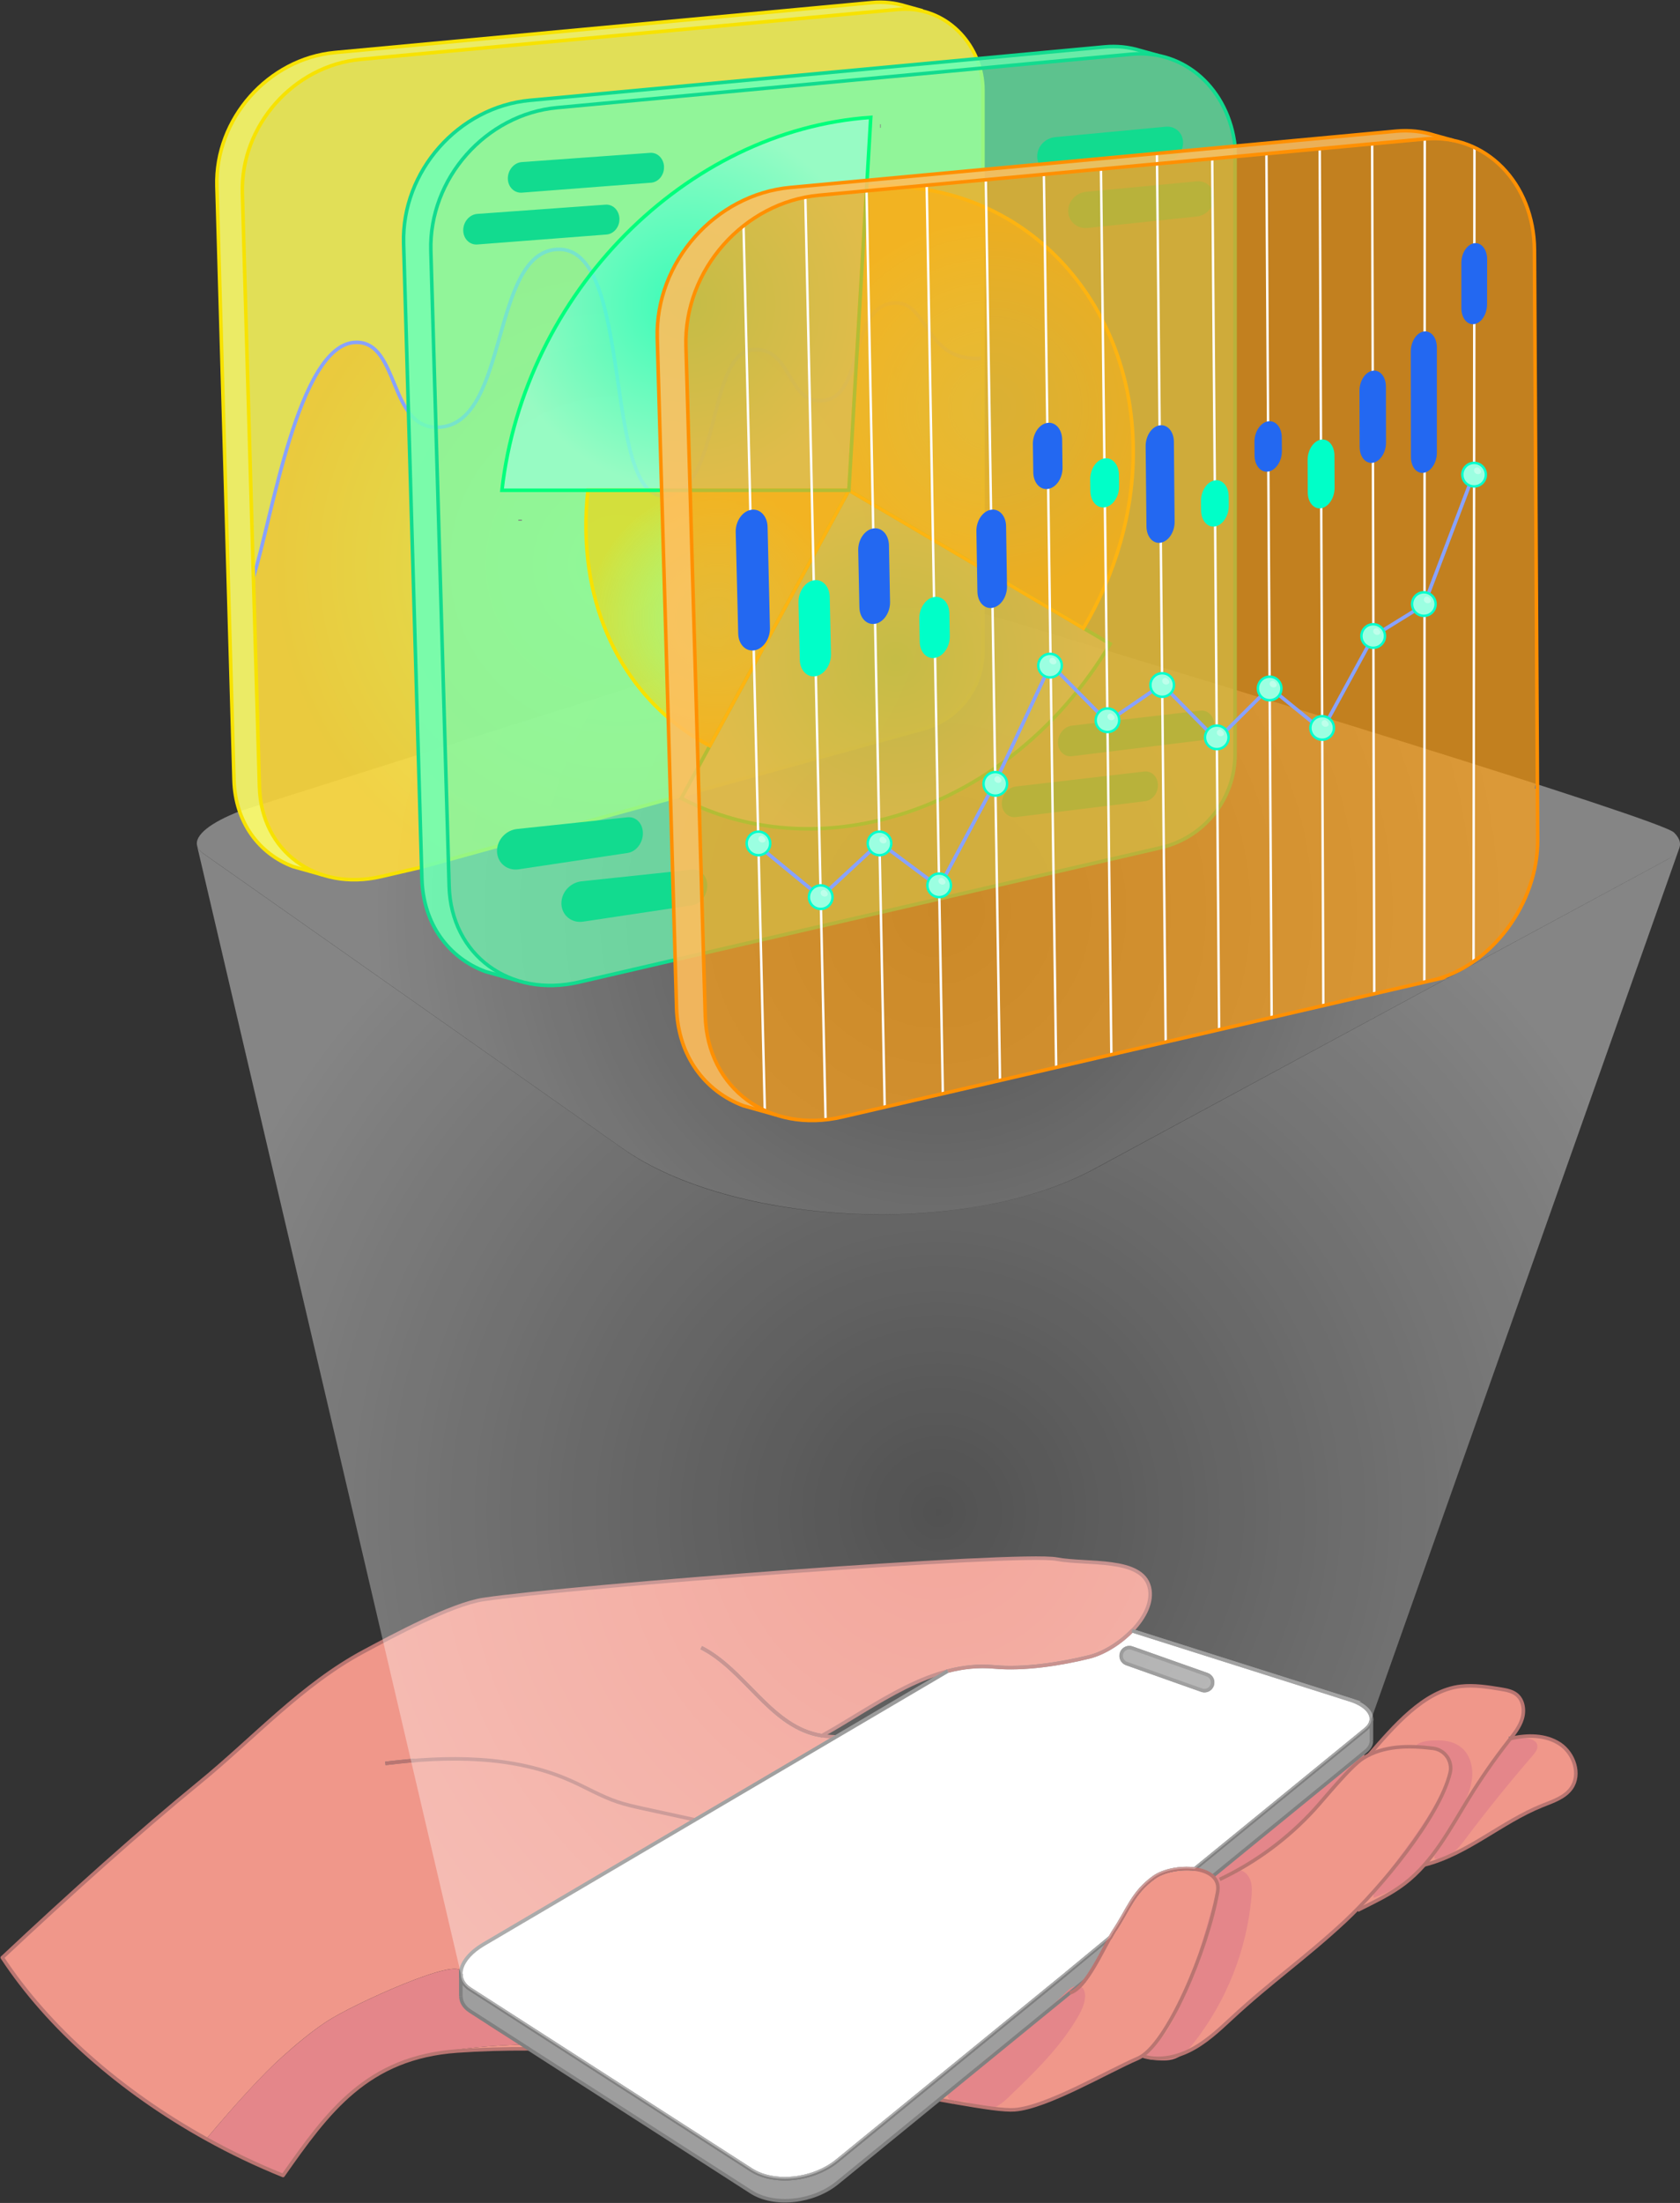 <svg width="473" height="620" viewBox="0 0 473 620" fill="none" xmlns="http://www.w3.org/2000/svg">
<rect x="0" y="0" width="473" height="620" fill="#333333" stroke="none"/>
<g clip-path="url(#clip0_3166_4789)">
<path d="M318.739 458.94C315.282 462.5 310.647 465.33 306.704 466.303C298.651 468.314 288.243 469.902 279.985 469.133C275.389 468.723 270.997 469.197 266.708 470.337C254.366 473.551 243.023 481.99 231.449 488.496C232.73 488.701 234.01 488.803 235.316 488.842L195.704 512.148L136.209 547.173C132.202 549.529 129.949 552.5 129.782 555.125C129.782 550.246 99.363 564.051 91.924 568.956C87.533 571.863 83.449 575.282 79.518 578.816C74.026 583.695 66.383 592.096 58.086 601.944C33.953 588.561 13.533 570.544 0.64 550.912C19.716 533.035 39.458 515.363 56.192 501.673C71.504 489.162 85.023 474.076 102.448 464.779C104.356 463.78 106.699 462.5 109.323 461.155C117.901 456.699 129.206 451.192 136.145 450.155C161.482 446.351 286.937 436.811 297.473 438.783C306.051 440.409 321.504 438.232 323.578 446.697C324.577 450.808 322.26 455.277 318.739 458.94Z" fill="#F0978A"/>
<path d="M129.756 561.221C129.27 559.21 129.372 557.136 129.756 555.484V561.221Z" fill="#F0978A"/>
<path d="M146.029 574.808C141.535 572.528 136.977 569.788 133.175 566.51L146.029 574.808Z" fill="#F0978A"/>
<path d="M148.833 576.601C142.06 576.562 135.352 576.742 128.784 577.228C126.121 577.395 123.637 577.74 121.281 578.227C121.448 578.163 121.627 578.125 121.806 578.086C129.654 576.255 138.924 575.73 146.976 575.384L148.846 576.601H148.833Z" fill="#F0978A"/>
<path d="M146.964 575.397C138.911 575.743 129.641 576.268 121.793 578.099C121.627 578.137 121.448 578.163 121.268 578.24C101.078 582.222 91.015 596.117 79.685 612.265C72.221 609.256 64.987 605.798 58.074 601.956C66.37 592.096 74.013 583.695 79.506 578.829C83.449 575.307 87.52 571.875 91.912 568.968C99.35 564.064 129.769 550.259 129.769 555.138C129.769 555.24 129.769 555.381 129.731 555.484C129.347 557.148 129.245 559.223 129.731 561.221V561.771C129.769 563.398 130.602 564.883 132.33 565.985L133.162 566.497C136.965 569.788 141.522 572.516 146.016 574.795L146.951 575.384L146.964 575.397Z" fill="#E4868A"/>
<path d="M132.343 565.818C132.624 566.061 132.893 566.305 133.175 566.51L132.343 565.997C130.614 564.896 129.782 563.398 129.744 561.784V561.234C130.128 562.924 130.922 564.55 132.343 565.831V565.818Z" fill="#E4868A"/>
<path d="M147.168 575.397H146.963L146.029 574.808C146.413 575.013 146.784 575.218 147.168 575.397Z" fill="#E4868A"/>
<path d="M231.449 488.509C231.449 488.509 231.347 488.547 231.309 488.573" stroke="#808080" stroke-miterlimit="10"/>
<path d="M342.821 532.42C340.056 547.979 329.647 573.117 321.594 578.586H321.556C321.146 578.893 320.762 579.136 320.352 579.316C311.992 582.914 294.734 593.108 285.644 593.799C282.366 594.042 274.825 592.826 264.391 590.931L301.174 560.913C302.595 560.529 304.003 559.249 305.36 557.494L305.399 557.456C308.126 553.96 310.648 548.671 312.594 545.29L312.632 545.252C312.978 544.599 313.323 544.01 313.631 543.523C317.715 537.402 318.918 532.702 324.872 528.412C327.573 526.44 332.374 525.543 336.343 526.03C338.379 526.312 340.209 526.926 341.426 528.066H341.464C341.874 528.45 342.219 528.86 342.463 529.385C342.911 530.218 343.052 531.255 342.847 532.433L342.821 532.42Z" fill="#F0978A"/>
<path d="M408.294 498.907C405.529 510.355 391.459 527.912 381.575 537.837C380.538 538.913 379.565 539.848 378.63 540.706C367.364 551.181 357.851 557.686 346.585 568.162C342.962 571.517 339.262 574.936 334.793 577.151C330.709 579.162 325.87 580.02 321.594 578.573C329.647 573.105 340.055 547.967 342.821 532.407C343.026 531.229 342.885 530.192 342.437 529.36C352.525 524.583 362.588 517.437 370.129 509.203C372.933 506.13 380.295 497.037 383.815 494.822C384.302 494.515 384.814 494.233 385.339 493.951C390.767 491.223 397.156 491.249 403.455 492.017C406.809 492.427 409.05 495.641 408.294 498.894V498.907Z" fill="#F0978A"/>
<path d="M428.549 483.732C427.96 485.742 426.68 487.497 425.399 489.162C425.156 489.443 424.951 489.751 424.708 490.032C420.739 495.078 417.065 500.367 413.71 505.835C409.703 512.34 406.003 519.217 401.023 524.89C399.294 526.824 397.464 528.63 395.39 530.179C391.344 533.227 386.056 535.57 381.562 537.85C391.446 527.925 405.517 510.356 408.282 498.92C409.037 495.667 406.797 492.453 403.443 492.043C397.156 491.287 390.755 491.249 385.327 493.977C392.24 486.088 400.882 475.754 411.316 474.614C415.055 474.204 418.857 474.781 422.583 475.408C424.106 475.651 425.732 475.959 426.936 476.932C428.869 478.456 429.253 481.363 428.523 483.745L428.549 483.732Z" fill="#F0978A"/>
<path d="M442.414 503.261C440.545 505.925 437.19 506.962 434.182 508.166C422.672 512.801 413.057 521.855 401.035 524.865C406.015 519.192 409.715 512.315 413.723 505.809C417.077 500.341 420.739 495.052 424.72 490.007C424.964 489.725 425.168 489.418 425.412 489.136C429.944 488.163 435.372 488.265 439.175 490.826C443.182 493.452 445.154 499.33 442.427 503.235L442.414 503.261Z" fill="#F0978A"/>
<path d="M425.412 489.162C425.207 489.2 425.028 489.264 424.823 489.303" stroke="#808080" stroke-miterlimit="10"/>
<path d="M197.432 463.716C209.633 469.94 216.547 485.115 229.887 488.201L231.449 488.509" stroke="#808080" stroke-miterlimit="10"/>
<path d="M116.749 495.449C113.984 495.654 111.218 495.974 108.491 496.282" stroke="#808080" stroke-miterlimit="10"/>
<path d="M266.849 470.286L266.708 470.35" stroke="#808080" stroke-miterlimit="10"/>
<path d="M380.052 478.366L318.726 458.94C315.269 462.5 310.635 465.343 306.691 466.303C298.638 468.314 288.23 469.902 279.972 469.133C275.376 468.723 270.984 469.197 266.695 470.35L235.303 488.854L195.691 512.161L136.196 547.185C132.01 549.644 129.731 552.756 129.731 555.484V555.522C129.731 557.187 130.563 558.672 132.33 559.812L211.49 610.703C217.955 614.852 228.953 613.674 235.725 608.103L299.983 555.65L312.568 545.277L312.606 545.239C312.952 544.586 313.298 543.997 313.605 543.51C317.689 537.389 318.893 532.689 324.846 528.399C327.547 526.427 332.348 525.531 336.317 526.017L384.43 486.741C385.57 485.807 386.095 484.808 386.095 483.796V483.758C386.095 481.683 383.918 479.57 380.039 478.366H380.052ZM341.297 474.256C340.952 475.229 340.056 475.818 339.121 475.818C338.839 475.818 338.609 475.779 338.366 475.677L317.215 468.173C316.012 467.763 315.385 466.444 315.833 465.227C316.14 464.293 317.049 463.703 317.971 463.703C318.252 463.703 318.483 463.742 318.726 463.844L339.876 471.31C341.093 471.758 341.707 473.077 341.297 474.243V474.256Z" fill="white" stroke="#808080" stroke-miterlimit="10"/>
<path d="M312.581 545.277C310.648 548.671 308.125 553.96 305.386 557.443L305.347 557.481L301.161 560.901L264.378 590.918L235.725 614.289C228.953 619.859 217.955 621.037 211.49 616.888L148.82 576.601L132.33 565.985C130.602 564.883 129.769 563.385 129.731 561.771V555.509C129.731 557.174 130.563 558.66 132.33 559.799L211.49 610.69C217.955 614.839 228.953 613.661 235.725 608.091L299.983 555.637L312.568 545.265L312.581 545.277Z" fill="#C8C8C8"/>
<path d="M386.108 483.796V489.981C386.108 490.98 385.557 492.017 384.443 492.914L341.439 528.041H341.4C340.197 526.901 338.353 526.273 336.317 526.004L384.43 486.728C385.57 485.794 386.095 484.795 386.095 483.783L386.108 483.796Z" fill="#C8C8C8"/>
<path d="M341.31 474.256C340.965 475.229 340.069 475.818 339.134 475.818C338.852 475.818 338.622 475.779 338.379 475.677L317.228 468.173C316.025 467.763 315.397 466.444 315.846 465.227C316.153 464.293 317.062 463.703 317.984 463.703C318.265 463.703 318.496 463.742 318.739 463.844L339.889 471.31C341.106 471.758 341.72 473.077 341.31 474.243V474.256Z" fill="#9E9E9E"/>
<path d="M384.443 492.927L383.816 494.822C380.295 497.037 372.933 506.13 370.13 509.203C362.589 517.437 352.539 524.583 342.437 529.36C342.194 528.847 341.848 528.425 341.438 528.041L384.443 492.914V492.927Z" fill="#E4868A"/>
<path d="M312.581 545.277C310.648 548.671 308.125 553.96 305.386 557.443L305.347 557.481L301.161 560.901L264.378 590.918L235.725 614.289C228.953 619.859 217.955 621.037 211.49 616.888L148.82 576.601L132.33 565.985C130.602 564.883 129.769 563.385 129.731 561.771V555.509C129.731 557.174 130.563 558.66 132.33 559.799L211.49 610.69C217.955 614.839 228.953 613.661 235.725 608.091L299.983 555.637L312.568 545.265L312.581 545.277Z" fill="#9E9E9E"/>
<path d="M386.108 483.796V489.981C386.108 490.98 385.557 492.017 384.443 492.914L341.439 528.041H341.4C340.197 526.901 338.353 526.273 336.317 526.004L384.43 486.728C385.57 485.794 386.095 484.795 386.095 483.783L386.108 483.796Z" fill="#9E9E9E"/>
<path d="M231.411 488.483C247.069 479.749 262.125 467.494 279.985 469.146C288.255 469.914 298.651 468.314 306.717 466.303C314.77 464.293 325.563 454.765 323.591 446.697C321.517 438.232 306.038 440.409 297.473 438.796C286.949 436.811 161.495 446.377 136.158 450.155C127.081 451.512 110.527 460.464 102.435 464.792C85.011 474.102 71.491 489.162 56.191 501.673C39.446 515.363 19.703 533.06 0.653 550.938H0.64C13.533 570.569 33.966 588.574 58.086 601.956C65 605.798 72.221 609.256 79.698 612.265C92.334 594.247 103.396 579.008 128.771 577.228C135.339 576.767 142.047 576.588 148.833 576.613" stroke="#B97571" stroke-linecap="round" stroke-linejoin="round"/>
<path d="M197.445 463.716C209.646 469.953 216.547 485.102 229.9 488.188C231.68 488.598 233.498 488.765 235.328 488.842" stroke="#B97571" stroke-miterlimit="10"/>
<path d="M108.504 496.295C125.993 494.194 144.377 493.964 160.496 501.071C164.977 503.043 169.215 505.566 173.862 507.128C176.308 507.948 178.83 508.499 181.339 509.049C186.127 510.087 190.916 511.137 195.691 512.174" stroke="#B97571" stroke-miterlimit="10"/>
<path d="M300.009 555.663L235.751 608.116C228.953 613.674 217.955 614.839 211.49 610.69L132.356 559.825C127.657 556.803 129.475 551.13 136.209 547.185L266.849 470.311" fill="white"/>
<path d="M300.009 555.663L235.751 608.116C228.953 613.674 217.955 614.839 211.49 610.69L132.356 559.825C127.657 556.803 129.475 551.13 136.209 547.185L266.849 470.311" stroke="#808080" stroke-miterlimit="10"/>
<path d="M318.726 458.952L380.064 478.379C385.851 480.21 387.874 483.937 384.456 486.729L336.317 526.03" stroke="#808080" stroke-miterlimit="10"/>
<path d="M318.718 463.844L339.862 471.333C341.056 471.757 341.692 473.068 341.265 474.276C340.842 475.471 339.53 476.107 338.323 475.679L317.179 468.19C315.984 467.767 315.349 466.455 315.776 465.247C316.199 464.052 317.511 463.417 318.718 463.844Z" stroke="#808080" stroke-miterlimit="10"/>
<path d="M341.08 537.491C338.417 547.083 335.6 556.687 331.529 565.767C329.685 569.865 327.445 574.014 323.745 576.562C323.028 577.049 322.157 577.728 322.375 578.573C322.58 579.341 323.54 579.572 324.334 579.661C326.549 579.892 328.853 580.122 330.927 579.328C333.142 578.483 334.794 576.614 336.253 574.744C345.369 563.052 351.04 548.684 352.346 533.906C352.474 532.51 352.551 531.076 352.205 529.718C351.86 528.361 350.989 527.067 349.696 526.517C348.185 525.876 346.444 526.389 344.921 527.003C342.757 527.887 342.757 528.642 342.629 530.653C342.488 532.945 341.707 535.289 341.093 537.491H341.08Z" fill="#E4868A"/>
<path d="M405.107 489.828C407.424 489.828 409.831 490.417 411.585 491.941C413.992 494.015 414.811 497.498 414.427 500.661C414.043 503.824 412.66 506.77 411.29 509.638C409.844 512.661 408.397 515.696 406.579 518.513C401.931 525.697 394.851 531.268 386.786 534.098C386.402 533.06 387.106 531.959 387.772 531.063C389.282 529.039 390.793 527.029 392.304 525.006C397.45 518.142 402.623 511.214 406.31 503.466C407.117 501.776 407.859 500.008 407.923 498.139C407.987 496.269 407.257 494.271 405.683 493.272C404.927 492.799 404.057 492.594 403.199 492.376C401.739 492.03 400.101 491.8 398.756 491.211C400.011 489.828 403.365 489.815 405.107 489.815V489.828Z" fill="#E4868A"/>
<path d="M429.47 489.187C430.789 489.328 432.377 489.687 432.774 490.942C433.132 492.069 432.3 493.183 431.532 494.079C424.925 501.712 418.588 509.562 412.532 517.642C410.484 520.37 407.898 523.405 404.492 523.225C404.338 523.225 404.172 523.2 404.044 523.11C403.686 522.854 403.865 522.303 404.082 521.919C409.856 511.546 416.143 501.468 422.941 491.736C424.938 488.88 426.193 488.829 429.47 489.187Z" fill="#E4868A"/>
<path d="M284.965 573.604C279.037 578.304 273.11 583.029 267.707 588.331C267.297 588.728 266.862 589.189 266.836 589.765C266.785 590.585 267.592 591.212 268.398 591.366C269.205 591.52 270.024 591.366 270.844 591.392C273.417 591.494 275.67 593.517 278.244 593.453C280.535 593.389 282.43 591.699 284.082 590.111C290.56 583.887 297.102 577.6 301.98 570.057C303.491 567.726 305.642 564.384 305.501 561.464C305.347 558.301 302.492 558.352 300.674 560.171C295.796 565.037 290.419 569.276 284.965 573.604Z" fill="#E4868A"/>
<path d="M264.404 590.918C265.889 591.187 267.31 591.443 268.68 591.686" stroke="#B97571" stroke-miterlimit="10"/>
<path d="M385.365 493.977C392.278 486.075 400.895 475.728 411.329 474.589C415.093 474.179 418.883 474.781 422.608 475.395C424.145 475.651 425.745 475.946 426.961 476.906C428.894 478.443 429.291 481.35 428.561 483.719C427.845 486.088 426.231 488.073 424.708 490.02C420.752 495.078 417.065 500.367 413.697 505.835C408.333 514.53 403.506 523.981 395.377 530.166C391.357 533.227 386.709 535.327 382.215 537.632" stroke="#B97571" stroke-miterlimit="10"/>
<path d="M425.335 489.29C429.982 488.201 435.193 488.188 439.175 490.826C443.157 493.464 445.154 499.355 442.401 503.261C440.532 505.899 437.203 506.962 434.195 508.166C422.672 512.801 413.07 521.842 401.022 524.865" stroke="#B97571" stroke-miterlimit="10"/>
<path d="M312.593 545.226L300.008 555.663" stroke="#808080" stroke-miterlimit="10"/>
<path d="M148.845 576.601L132.368 566.01C130.627 564.883 129.782 563.398 129.756 561.759" stroke="#808080" stroke-miterlimit="10"/>
<path d="M305.385 557.469L235.751 614.314C228.953 619.872 217.955 621.037 211.49 616.888L148.833 576.613" stroke="#808080" stroke-miterlimit="10"/>
<path d="M386.12 489.994C386.107 491.006 385.569 492.005 384.456 492.914L341.425 528.041" stroke="#808080" stroke-miterlimit="10"/>
<path d="M129.744 555.496V561.759" stroke="#808080" stroke-miterlimit="10"/>
<path d="M386.12 483.783V489.994" stroke="#808080" stroke-miterlimit="10"/>
<path d="M129.744 555.509C129.744 557.174 130.576 558.66 132.343 559.799L211.502 610.69C217.968 614.839 228.965 613.661 235.738 608.091L299.996 555.637L312.581 545.265L312.619 545.226C312.965 544.573 313.31 543.984 313.618 543.497C317.702 537.376 318.905 532.676 324.859 528.386C327.56 526.414 332.361 525.518 336.33 526.004L384.443 486.729C385.582 485.794 386.107 484.795 386.107 483.783V483.745C386.107 483.745 386.107 483.694 386.107 483.681" stroke="#808080" stroke-miterlimit="10"/>
<path d="M300.008 555.663L235.751 608.116C228.953 613.674 217.955 614.839 211.49 610.69L132.355 559.825C130.601 558.698 129.756 557.187 129.744 555.548" stroke="#808080" stroke-miterlimit="10"/>
<path d="M268.68 591.673C276.899 593.12 282.827 593.991 285.656 593.774C294.733 593.095 311.979 582.876 320.352 579.303C328.52 575.82 339.915 548.773 342.821 532.42C344.191 524.685 330.274 524.468 324.858 528.386C318.905 532.702 317.702 537.389 313.63 543.51C310.775 547.8 305.949 559.646 301.186 560.888" stroke="#B97571" stroke-miterlimit="10"/>
<path d="M321.594 578.611C325.87 580.02 330.735 579.149 334.819 577.139C339.262 574.949 342.962 571.517 346.585 568.149C357.851 557.673 367.377 551.194 378.643 540.718C388.412 531.626 405.26 511.521 408.282 498.92C409.063 495.654 406.809 492.453 403.468 492.043C396.593 491.211 389.577 491.236 383.815 494.822C380.295 497.024 372.92 506.13 370.116 509.203C362.601 517.437 353.473 524.173 343.397 528.937" stroke="#B97571" stroke-miterlimit="10"/>
<path opacity="0.5" d="M472.846 238.588L386.107 483.758V483.796C386.107 484.795 385.595 485.806 384.443 486.741L336.33 526.017C332.348 525.531 327.547 526.427 324.859 528.399C318.918 532.689 317.702 537.389 313.618 543.51C313.31 543.997 312.965 544.586 312.619 545.239L312.581 545.277L299.995 555.65L235.738 608.103C228.965 613.674 217.968 614.852 211.502 610.703L132.343 559.812C130.576 558.672 129.744 557.187 129.744 555.522V555.484L55.487 238.05C55.731 238.805 56.319 239.587 57.241 240.24L175.398 323.312C206.343 345.095 272.021 348.488 308.317 328.908L469.428 241.904C471.22 240.893 472.462 239.676 472.846 238.6V238.588Z" fill="url(#paint0_radial_3166_4789)"/>
<path opacity="0.5" d="M472.962 238.075C472.923 238.319 472.859 238.6 472.757 238.831C472.27 239.907 471.131 240.97 469.262 241.981L308.074 328.972C271.778 348.54 206.164 344.941 175.232 323.158L57.254 240.214C56.32 239.561 55.769 238.869 55.526 238.101C54.63 235.053 59.431 231.429 67.458 228.317L237.633 174.481C252.177 169.884 267.758 169.781 282.366 174.199C335.997 190.437 467.495 230.507 471.31 234.298C472.59 235.578 473.179 236.859 472.974 238.063L472.962 238.075Z" fill="url(#paint1_radial_3166_4789)"/>
<path opacity="0.9" d="M259.744 3.073C257.49 2.587 255.109 2.446 252.625 2.689L101.462 16.725C82.732 18.453 67.689 35.357 68.239 54.349L71.35 162.431L73.04 221.453C73.386 233.965 80.824 243.236 91.361 246.386L82.553 243.902C75.498 241.277 70.006 235.77 67.445 228.343C66.511 225.641 65.999 222.67 65.896 219.52L61.057 52.415C60.532 33.436 75.575 16.52 94.28 14.791L245.469 0.756C248.784 0.448 251.972 0.794 254.904 1.729L254.968 1.767L259.744 3.086V3.073Z" fill="#FFFF6C"/>
<path d="M90.785 246.207L82.566 243.902C72.912 240.304 66.229 231.391 65.884 219.507L61.07 52.415C60.519 33.423 75.563 16.532 94.28 14.791L245.482 0.743C248.797 0.435 251.973 0.794 254.904 1.703L255.007 1.729L259.757 3.048" stroke="#F7E202" stroke-miterlimit="10"/>
<path opacity="0.85" d="M276.746 25.356V183.304C276.746 193.472 269.96 202.385 260.153 205.087L118.67 244.056L107.198 246.719C89.044 250.907 73.565 239.663 73.04 221.44L68.239 54.336C67.689 35.357 82.719 18.479 101.463 16.712L252.651 2.676C253.394 2.612 254.136 2.574 254.866 2.574C267.105 2.523 276.746 13.126 276.746 25.369V25.356Z" fill="#FFFC5D"/>
<path d="M276.746 100.77V183.304C276.746 193.472 269.973 202.385 260.153 205.087L118.669 244.056L107.198 246.719C89.044 250.907 73.565 239.663 73.04 221.44L71.35 162.456C76.535 146.27 83.897 97.248 99.939 96.378C112.793 95.686 109.208 121.797 124.277 120.197C143.251 118.16 138.245 71.444 156.732 70.202C178.958 68.678 169.279 141.122 187.433 139.534C202.989 138.151 199.148 100.014 211.669 98.491C223.179 97.108 221.45 114.229 232.102 112.705C243.446 111.079 239.054 87.016 251.153 85.326C261.664 83.905 259.756 102.409 276.771 100.783L276.746 100.77Z" fill="url(#paint2_radial_3166_4789)"/>
<path d="M276.745 100.77C259.743 102.384 261.625 83.879 251.127 85.326C239.015 86.991 243.394 111.079 232.076 112.705C221.45 114.229 223.153 97.108 211.63 98.49C199.135 100.002 202.975 138.151 187.433 139.521C169.253 141.134 178.945 68.678 156.706 70.189C138.232 71.444 143.238 118.173 124.251 120.184C109.195 121.785 112.792 95.673 99.913 96.365C83.884 97.236 76.535 146.244 71.337 162.431" stroke="#88A2FF" stroke-miterlimit="10"/>
<path d="M276.745 25.356V183.304C276.745 193.472 269.96 202.385 260.153 205.087L118.669 244.056L107.198 246.719C89.043 250.907 73.565 239.663 73.04 221.44L68.239 54.336C67.688 35.357 82.719 18.479 101.462 16.712L252.651 2.676C253.393 2.612 254.136 2.574 254.865 2.574C267.105 2.523 276.745 13.126 276.745 25.369V25.356Z" stroke="#F7E202" stroke-miterlimit="10"/>
<path opacity="0.9" d="M326.011 15.623C323.629 15.175 321.171 15.034 318.611 15.277L156.834 30.325C136.785 32.156 120.705 50.238 121.294 70.574L126.44 249.409C126.824 262.586 134.455 272.37 145.414 275.891L136.593 273.433C126.261 269.565 119.104 260.05 118.759 247.321L118.656 244.069L115.02 117.482L113.599 68.486C113.01 48.189 129.116 30.107 149.14 28.237L276.733 16.379L310.916 13.203C314.475 12.896 317.868 13.267 321.005 14.24L321.107 14.279L325.985 15.623H326.011Z" fill="#6FFFB5"/>
<path d="M145.427 275.879L136.632 273.42C126.3 269.565 119.143 260.025 118.784 247.308L113.638 68.499C113.049 48.176 129.142 30.094 149.178 28.237L310.968 13.203C314.514 12.87 317.907 13.254 321.043 14.227L321.146 14.253L326.228 15.662" stroke="#12DB8F" stroke-miterlimit="10"/>
<path opacity="0.7" d="M347.724 41.12V212.284C347.724 224.847 339.056 235.745 326.817 238.575L190.096 270.129L162.992 276.416C143.57 280.911 127.003 268.874 126.453 249.383L121.306 70.586C120.717 50.251 136.798 32.169 156.847 30.299L318.623 15.252C333.692 13.869 345.932 25.241 347.724 41.12Z" fill="#6FFFB5"/>
<path d="M181.006 234.528C181.006 237.23 179.098 239.715 176.679 240.06L146.054 244.658C142.879 245.144 140.114 242.967 139.935 239.779V239.471C139.935 236.398 142.418 233.657 145.568 233.312L176.615 230.02C179.073 229.739 181.006 231.788 181.006 234.515V234.528Z" fill="#12DB8F"/>
<path d="M199.135 249.255C199.135 251.957 197.227 254.441 194.808 254.787L164.183 259.385C161.008 259.871 158.243 257.694 158.063 254.505V254.198C158.063 251.125 160.547 248.384 163.697 248.038L194.744 244.747C197.202 244.466 199.135 246.515 199.135 249.242V249.255Z" fill="#12DB8F"/>
<path opacity="0.6" d="M312.568 181.217C298.088 205.561 274.685 224.552 247.184 230.955C227.096 235.629 207.828 233.03 191.825 224.655L239.003 137.971L312.568 181.217Z" fill="url(#paint3_radial_3166_4789)"/>
<path d="M247.965 35.472H247.786" stroke="#808080" stroke-miterlimit="10"/>
<path d="M146.438 146.526V146.244" stroke="#808080" stroke-miterlimit="10"/>
<path d="M186.947 46.921V47.126C186.947 49.341 185.359 51.237 183.349 51.416L146.951 54.22C144.774 54.387 142.982 52.594 142.982 50.212C142.982 47.83 144.749 45.756 146.925 45.615L183.055 43.015C185.129 42.874 186.857 44.603 186.96 46.921H186.947Z" fill="#12DB8F"/>
<path d="M174.4 61.507V61.712C174.4 63.927 172.812 65.823 170.802 66.002L134.404 68.806C132.228 68.986 130.422 67.18 130.422 64.798C130.422 62.416 132.189 60.367 134.366 60.201L170.495 57.601C172.569 57.46 174.298 59.189 174.4 61.507Z" fill="#12DB8F"/>
<path d="M341.81 203.73V203.935C341.81 206.137 340.235 208.097 338.238 208.353L301.852 212.822C299.663 213.091 297.857 211.388 297.857 208.993C297.857 206.598 299.637 204.447 301.826 204.216L337.943 200.003C340.004 199.773 341.72 201.412 341.822 203.717L341.81 203.73Z" fill="#12DB8F"/>
<path d="M326.011 220.864V221.069C326.011 223.272 324.436 225.231 322.439 225.487L286.053 229.956C283.864 230.225 282.059 228.522 282.059 226.127C282.059 223.733 283.838 221.581 286.027 221.351L322.144 217.138C324.205 216.907 325.921 218.546 326.023 220.851L326.011 220.864Z" fill="#12DB8F"/>
<path d="M333.091 40.16C333.091 42.861 330.94 45.282 328.252 45.551L297.512 48.778C294.631 49.085 292.173 47.062 292.02 44.245V43.976C292.02 41.261 294.222 38.879 297.064 38.597L328.175 35.665C330.902 35.396 333.091 37.432 333.091 40.16Z" fill="#12DB8F"/>
<path d="M341.81 55.539C341.81 58.242 339.659 60.662 336.97 60.931L306.231 64.158C303.35 64.465 300.892 62.442 300.738 59.624V59.356C300.738 56.641 302.94 54.259 305.783 53.977L336.893 51.044C339.62 50.776 341.81 52.812 341.81 55.539Z" fill="#12DB8F"/>
<path d="M347.724 41.12V212.284C347.724 224.847 339.057 235.745 326.817 238.575L190.096 270.129L162.993 276.416C143.571 280.911 127.004 268.874 126.453 249.383L121.307 70.586C120.718 50.251 136.798 32.169 156.847 30.299L318.624 15.252C333.693 13.869 345.932 25.241 347.724 41.12Z" stroke="#12DB8F" stroke-miterlimit="10"/>
<path opacity="0.6" d="M239.003 137.971L199.852 209.902C179.572 199.376 165.579 177.785 164.99 149.727C164.913 145.745 165.092 141.826 165.54 137.971H239.016H239.003Z" fill="url(#paint4_radial_3166_4789)"/>
<path opacity="0.6" d="M319.059 126.472C319.2 144.131 314.027 161.637 305.027 176.799L239.003 137.984L244.009 52.62C286.501 49.7 318.726 82.995 319.059 126.484V126.472Z" fill="url(#paint5_radial_3166_4789)"/>
<path opacity="0.6" d="M245.161 33.039L239.003 137.984H141.317C147.604 82.457 193.066 36.638 245.161 33.039Z" fill="url(#paint6_radial_3166_4789)"/>
<path d="M312.568 181.217C298.088 205.561 274.685 224.552 247.184 230.955C227.096 235.629 207.828 233.03 191.825 224.655L239.003 137.971L312.568 181.217Z" stroke="#00FF7C" stroke-miterlimit="10"/>
<path d="M239.003 137.971L199.852 209.902C179.572 199.376 165.579 177.785 164.99 149.727C164.913 145.745 165.092 141.826 165.54 137.971H239.016H239.003Z" stroke="#F7E202" stroke-miterlimit="10"/>
<path d="M319.059 126.472C319.2 144.131 314.027 161.637 305.027 176.799L239.003 137.984L244.009 52.62C286.501 49.7 318.726 82.995 319.059 126.484V126.472Z" stroke="#F7E202" stroke-miterlimit="10"/>
<path d="M245.161 33.039L239.003 137.984H141.317C147.604 82.457 193.066 36.638 245.161 33.039Z" stroke="#00FF7C" stroke-miterlimit="10"/>
<path opacity="0.7" d="M432.966 236.18C433.004 249.767 425.642 263.149 414.888 270.615C411.29 273.1 407.322 274.944 403.135 275.904L400.997 276.391L386.927 279.682L372.588 282.999L358.031 286.354L343.231 289.773L328.2 293.269L312.926 296.791L297.371 300.389V300.428L281.534 304.052L265.454 307.791L249.104 311.594L237.108 314.36C235.521 314.706 233.959 314.988 232.435 315.154C227.455 315.679 222.795 315.154 218.57 313.81L218.326 313.746C217.289 313.4 216.291 312.99 215.318 312.542C205.536 308.009 198.93 298.404 198.559 285.88L193.13 97.402C192.746 83.981 199.212 71.534 209.313 63.581C214.358 59.599 220.311 56.769 226.738 55.527C228.018 55.283 229.298 55.078 230.604 54.976L243.983 53.734L260.921 52.146L277.552 50.622L293.901 49.098L309.982 47.612L325.78 46.127L341.297 44.68L356.546 43.258L371.576 41.876L386.338 40.492L401.138 39.109C403.737 38.866 406.259 38.968 408.679 39.417H408.717L408.82 39.455C422.16 41.978 431.941 54.464 432.044 70.369L432.914 221.569V221.607L432.978 236.193L432.966 236.18Z" fill="#FFA217"/>
<path opacity="0.9" d="M408.666 39.417C406.246 38.968 403.724 38.866 401.125 39.109L386.325 40.492L371.563 41.876L356.533 43.258L341.284 44.68L325.767 46.127L309.969 47.612L293.888 49.098L277.539 50.622L260.908 52.146L243.97 53.734L230.591 54.976C229.273 55.078 227.992 55.283 226.725 55.527C220.298 56.769 214.345 59.612 209.3 63.581C199.212 71.534 192.746 83.981 193.117 97.402L198.546 285.88C198.93 298.391 205.523 308.009 215.305 312.542C216.278 312.99 217.276 313.413 218.313 313.746L209.262 311.223C198.405 307.138 190.839 297.085 190.455 283.703L190.07 270.154L189.686 257.054L189.379 246.822L188.893 229.188L186.614 150.764L185.026 95.238C184.399 73.801 201.375 54.745 222.5 52.812L248.912 50.353L298.689 45.717L325.716 43.194L347.699 41.158L393.021 36.945C396.759 36.599 400.344 37.009 403.673 38.047L403.775 38.085L408.653 39.429L408.666 39.417Z" fill="#FFBE5C"/>
<path d="M209.326 63.21L215.33 312.529" stroke="white" stroke-width="0.68" stroke-miterlimit="10"/>
<path d="M226.738 55.514L232.448 315.359" stroke="white" stroke-width="0.68" stroke-miterlimit="10"/>
<path d="M243.97 53.708L249.091 311.582" stroke="white" stroke-width="0.68" stroke-miterlimit="10"/>
<path d="M260.908 52.146L265.453 307.804" stroke="white" stroke-width="0.68" stroke-miterlimit="10"/>
<path d="M277.552 50.596L281.547 304.077" stroke="white" stroke-width="0.68" stroke-miterlimit="10"/>
<path d="M293.901 49.072L297.358 300.415" stroke="white" stroke-width="0.68" stroke-miterlimit="10"/>
<path d="M309.969 47.587L312.901 296.816" stroke="white" stroke-width="0.68" stroke-miterlimit="10"/>
<path d="M325.729 42.9L328.2 293.282" stroke="white" stroke-width="0.68" stroke-miterlimit="10"/>
<path d="M341.297 44.667L343.243 289.799" stroke="white" stroke-width="0.68" stroke-miterlimit="10"/>
<path d="M356.558 43.258L358.03 286.367" stroke="white" stroke-width="0.68" stroke-miterlimit="10"/>
<path d="M371.563 41.863L372.587 282.999" stroke="white" stroke-width="0.68" stroke-miterlimit="10"/>
<path d="M386.325 40.492L386.914 279.682" stroke="white" stroke-width="0.68" stroke-miterlimit="10"/>
<path d="M401.138 39.109L401.01 276.429" stroke="white" stroke-width="0.68" stroke-miterlimit="10"/>
<path d="M415.131 41.542L414.875 270.628" stroke="white" stroke-width="0.68" stroke-miterlimit="10"/>
<path d="M218.57 313.797L209.3 311.197C198.418 307.138 190.877 297.085 190.48 283.677L185.052 95.199C184.437 73.775 201.401 54.72 222.513 52.761L393.046 36.92C396.785 36.574 400.37 36.971 403.673 38.008L403.788 38.047L409.152 39.532" stroke="#FF9003" stroke-miterlimit="10"/>
<path d="M432.902 221.594C432.658 221.53 432.415 221.492 432.172 221.453" stroke="#808080" stroke-miterlimit="10"/>
<path d="M212.45 183.023C209.979 183.458 207.905 181.358 207.841 178.31L207.137 149.753C207.06 146.679 209.019 143.875 211.503 143.478C213.986 143.081 216.048 145.245 216.112 148.306L216.777 176.735C216.854 179.77 214.908 182.574 212.45 183.023Z" fill="#2368F1"/>
<path d="M229.695 190.309C227.276 190.757 225.24 188.67 225.176 185.661L224.817 169.551C224.753 166.529 226.674 163.737 229.106 163.314C231.539 162.904 233.549 165.017 233.613 168.027L233.959 184.073C234.023 187.069 232.115 189.861 229.695 190.309Z" fill="#00FFC8"/>
<path d="M246.39 175.557C244.009 175.979 242.012 173.892 241.96 170.908L241.628 154.888C241.564 151.879 243.458 149.112 245.852 148.728C248.247 148.331 250.218 150.457 250.282 153.454L250.59 169.41C250.654 172.394 248.772 175.147 246.39 175.57V175.557Z" fill="#2368F1"/>
<path d="M263.277 185.148C260.934 185.584 258.988 183.535 258.937 180.564L258.822 174.148C258.771 171.177 260.627 168.437 262.97 168.027C265.313 167.617 267.246 169.679 267.297 172.637L267.413 179.027C267.464 181.973 265.62 184.713 263.277 185.148Z" fill="#00FFC8"/>
<path d="M279.447 171.075C277.142 171.484 275.235 169.435 275.184 166.49L274.902 149.509C274.851 146.551 276.694 143.836 279.012 143.465C281.316 143.094 283.224 145.168 283.262 148.114L283.518 165.017C283.557 167.95 281.739 170.652 279.447 171.062V171.075Z" fill="#2368F1"/>
<path d="M295.118 137.6C292.839 137.971 290.957 135.884 290.919 132.939L290.803 124.986C290.765 122.041 292.583 119.364 294.862 119.019C297.141 118.673 299.01 120.773 299.048 123.718L299.151 131.632C299.189 134.565 297.384 137.229 295.118 137.6Z" fill="#2368F1"/>
<path d="M311.096 142.773C308.868 143.145 307.024 141.083 306.986 138.176L306.947 134.949C306.909 132.029 308.701 129.378 310.942 129.02C313.17 128.661 315 130.736 315.039 133.643L315.077 136.857C315.116 139.764 313.336 142.402 311.108 142.773H311.096Z" fill="#00FFC8"/>
<path d="M326.817 152.737C324.628 153.121 322.823 151.085 322.784 148.203L322.554 125.575C322.528 122.681 324.282 120.043 326.484 119.71C328.687 119.364 330.479 121.439 330.505 124.32L330.709 146.859C330.735 149.727 328.994 152.352 326.805 152.737H326.817Z" fill="#2368F1"/>
<path d="M342.117 148.165C339.966 148.536 338.186 146.526 338.161 143.657L338.135 141.019C338.109 138.151 339.851 135.551 342.002 135.192C344.152 134.834 345.919 136.857 345.932 139.713L345.958 142.338C345.983 145.181 344.255 147.793 342.104 148.165H342.117Z" fill="#00FFC8"/>
<path d="M357.096 132.708C354.971 133.054 353.229 131.043 353.217 128.188L353.191 124.346C353.178 121.49 354.881 118.916 357.019 118.583C359.144 118.25 360.873 120.286 360.885 123.116L360.911 126.945C360.924 129.775 359.221 132.362 357.109 132.708H357.096Z" fill="#2368F1"/>
<path d="M371.999 143.03C369.912 143.388 368.209 141.403 368.196 138.586L368.158 129.455C368.145 126.638 369.835 124.064 371.922 123.731C374.009 123.398 375.699 125.409 375.711 128.213L375.75 137.305C375.75 140.11 374.085 142.671 371.999 143.03Z" fill="#00FFC8"/>
<path d="M386.543 130.236C384.481 130.582 382.817 128.585 382.804 125.793L382.753 109.99C382.753 107.173 384.417 104.65 386.479 104.33C388.54 104.023 390.204 106.033 390.204 108.838L390.23 124.576C390.23 127.368 388.578 129.904 386.53 130.236H386.543Z" fill="#2368F1"/>
<path d="M400.908 133.054C398.885 133.4 397.246 131.427 397.246 128.649L397.208 98.9C397.208 96.109 398.846 93.599 400.882 93.291C402.905 92.997 404.544 95.007 404.544 97.799V127.432C404.544 130.198 402.918 132.708 400.908 133.054Z" fill="#2368F1"/>
<path d="M415.067 91.217C413.07 91.511 411.444 89.501 411.444 86.722V73.98C411.444 71.188 413.083 68.717 415.093 68.448C417.09 68.179 418.703 70.215 418.703 72.994L418.677 85.685C418.677 88.451 417.052 90.935 415.067 91.217Z" fill="#2368F1"/>
<path d="M415.029 133.079L400.933 170.242L386.671 179.066L372.255 205.51L357.467 193.459L342.59 208.263L327.201 192.614L311.8 203.166L295.796 186.954L280.215 220.16L264.429 249.665L247.619 237.141L231.065 252.495L213.538 238.075" stroke="#88A2FF" stroke-miterlimit="10"/>
<path d="M213.538 240.688C215.369 240.688 216.854 239.203 216.854 237.371C216.854 235.539 215.369 234.054 213.538 234.054C211.707 234.054 210.222 235.539 210.222 237.371C210.222 239.203 211.707 240.688 213.538 240.688Z" fill="#9BFFE1" stroke="#00FFCC" stroke-width="0.68" stroke-miterlimit="10"/>
<path d="M231.065 255.812C232.896 255.812 234.381 254.327 234.381 252.495C234.381 250.663 232.896 249.178 231.065 249.178C229.234 249.178 227.749 250.663 227.749 252.495C227.749 254.327 229.234 255.812 231.065 255.812Z" fill="#9BFFE1" stroke="#00FFCC" stroke-width="0.68" stroke-miterlimit="10"/>
<path d="M247.619 240.688C249.45 240.688 250.935 239.203 250.935 237.371C250.935 235.539 249.45 234.054 247.619 234.054C245.788 234.054 244.303 235.539 244.303 237.371C244.303 239.203 245.788 240.688 247.619 240.688Z" fill="#9BFFE1" stroke="#00FFCC" stroke-width="0.68" stroke-miterlimit="10"/>
<path d="M264.417 252.495C266.248 252.495 267.732 251.01 267.732 249.178C267.732 247.346 266.248 245.861 264.417 245.861C262.585 245.861 261.101 247.346 261.101 249.178C261.101 251.01 262.585 252.495 264.417 252.495Z" fill="#9BFFE1" stroke="#00FFCC" stroke-width="0.68" stroke-miterlimit="10"/>
<path d="M280.228 223.925C282.059 223.925 283.544 222.44 283.544 220.608C283.544 218.776 282.059 217.291 280.228 217.291C278.397 217.291 276.912 218.776 276.912 220.608C276.912 222.44 278.397 223.925 280.228 223.925Z" fill="#9BFFE1" stroke="#00FFCC" stroke-width="0.68" stroke-miterlimit="10"/>
<path d="M295.63 190.642C297.461 190.642 298.946 189.157 298.946 187.325C298.946 185.494 297.461 184.009 295.63 184.009C293.799 184.009 292.314 185.494 292.314 187.325C292.314 189.157 293.799 190.642 295.63 190.642Z" fill="#9BFFE1" stroke="#00FFCC" stroke-width="0.68" stroke-miterlimit="10"/>
<path d="M311.8 206.022C313.631 206.022 315.116 204.537 315.116 202.705C315.116 200.874 313.631 199.389 311.8 199.389C309.968 199.389 308.484 200.874 308.484 202.705C308.484 204.537 309.968 206.022 311.8 206.022Z" fill="#9BFFE1" stroke="#00FFCC" stroke-width="0.68" stroke-miterlimit="10"/>
<path d="M327.214 196.11C329.046 196.11 330.53 194.625 330.53 192.794C330.53 190.962 329.046 189.477 327.214 189.477C325.383 189.477 323.898 190.962 323.898 192.794C323.898 194.625 325.383 196.11 327.214 196.11Z" fill="#9BFFE1" stroke="#00FFCC" stroke-width="0.68" stroke-miterlimit="10"/>
<path d="M342.59 210.837C344.422 210.837 345.906 209.352 345.906 207.52C345.906 205.689 344.422 204.204 342.59 204.204C340.759 204.204 339.274 205.689 339.274 207.52C339.274 209.352 340.759 210.837 342.59 210.837Z" fill="#9BFFE1" stroke="#00FFCC" stroke-width="0.68" stroke-miterlimit="10"/>
<path d="M357.467 197.071C359.299 197.071 360.783 195.586 360.783 193.754C360.783 191.922 359.299 190.437 357.467 190.437C355.636 190.437 354.151 191.922 354.151 193.754C354.151 195.586 355.636 197.071 357.467 197.071Z" fill="#9BFFE1" stroke="#00FFCC" stroke-width="0.68" stroke-miterlimit="10"/>
<path d="M372.254 208.186C374.086 208.186 375.57 206.701 375.57 204.87C375.57 203.038 374.086 201.553 372.254 201.553C370.423 201.553 368.938 203.038 368.938 204.87C368.938 206.701 370.423 208.186 372.254 208.186Z" fill="#9BFFE1" stroke="#00FFCC" stroke-width="0.68" stroke-miterlimit="10"/>
<path d="M386.62 182.318C388.451 182.318 389.936 180.833 389.936 179.002C389.936 177.17 388.451 175.685 386.62 175.685C384.788 175.685 383.304 177.17 383.304 179.002C383.304 180.833 384.788 182.318 386.62 182.318Z" fill="#9BFFE1" stroke="#00FFCC" stroke-width="0.68" stroke-miterlimit="10"/>
<path d="M400.882 173.329C402.713 173.329 404.198 171.844 404.198 170.012C404.198 168.18 402.713 166.695 400.882 166.695C399.051 166.695 397.566 168.18 397.566 170.012C397.566 171.844 399.051 173.329 400.882 173.329Z" fill="#9BFFE1" stroke="#00FFCC" stroke-width="0.68" stroke-miterlimit="10"/>
<path d="M415.029 136.908C416.86 136.908 418.345 135.423 418.345 133.592C418.345 131.76 416.86 130.275 415.029 130.275C413.198 130.275 411.713 131.76 411.713 133.592C411.713 135.423 413.198 136.908 415.029 136.908Z" fill="#9BFFE1" stroke="#00FFCC" stroke-width="0.68" stroke-miterlimit="10"/>
<path opacity="0.35" d="M416.386 131.76C416.079 131.491 415.784 131.491 415.413 131.684C415.054 131.876 414.914 132.349 415.054 132.734C415.195 133.118 415.566 133.374 415.976 133.438C416.399 133.502 416.885 133.297 416.988 132.887C417.09 132.452 416.732 132.055 416.386 131.76Z" fill="white"/>
<path opacity="0.35" d="M402.264 168.091C401.957 167.822 401.663 167.822 401.291 168.014C400.933 168.206 400.792 168.68 400.933 169.064C401.074 169.448 401.445 169.704 401.855 169.768C402.277 169.832 402.764 169.628 402.866 169.218C402.968 168.782 402.61 168.385 402.264 168.091Z" fill="white"/>
<path opacity="0.35" d="M388.002 177.004C387.695 176.735 387.4 176.735 387.029 176.927C386.671 177.119 386.53 177.593 386.671 177.977C386.811 178.361 387.183 178.617 387.592 178.681C388.015 178.745 388.501 178.541 388.604 178.131C388.706 177.695 388.348 177.298 388.002 177.004Z" fill="white"/>
<path opacity="0.35" d="M373.471 202.872C373.164 202.603 372.869 202.603 372.498 202.795C372.139 202.987 371.998 203.461 372.139 203.845C372.28 204.229 372.651 204.485 373.061 204.549C373.484 204.613 373.97 204.409 374.073 203.999C374.175 203.563 373.816 203.166 373.471 202.872Z" fill="white"/>
<path opacity="0.35" d="M358.85 191.795C358.543 191.526 358.248 191.526 357.877 191.718C357.519 191.91 357.378 192.384 357.519 192.768C357.66 193.152 358.031 193.408 358.441 193.472C358.863 193.536 359.35 193.331 359.452 192.922C359.554 192.486 359.196 192.089 358.85 191.795Z" fill="white"/>
<path opacity="0.35" d="M343.973 205.51C343.666 205.241 343.372 205.241 343 205.433C342.642 205.625 342.501 206.099 342.642 206.483C342.783 206.867 343.154 207.123 343.564 207.187C343.986 207.251 344.473 207.047 344.575 206.637C344.677 206.201 344.319 205.804 343.973 205.51Z" fill="white"/>
<path opacity="0.35" d="M328.597 190.975C328.29 190.706 327.996 190.706 327.624 190.898C327.266 191.09 327.125 191.564 327.266 191.948C327.407 192.333 327.778 192.589 328.188 192.653C328.61 192.717 329.097 192.512 329.199 192.102C329.301 191.667 328.943 191.27 328.597 190.975Z" fill="white"/>
<path opacity="0.35" d="M313.182 201.028C312.875 200.759 312.58 200.759 312.209 200.951C311.851 201.143 311.71 201.617 311.851 202.001C311.992 202.385 312.363 202.641 312.773 202.705C313.195 202.769 313.682 202.564 313.784 202.155C313.886 201.719 313.528 201.322 313.182 201.028Z" fill="white"/>
<path opacity="0.35" d="M296.833 185.302C296.526 185.033 296.231 185.033 295.86 185.225C295.502 185.417 295.361 185.891 295.502 186.275C295.642 186.66 296.014 186.916 296.423 186.98C296.846 187.044 297.332 186.839 297.435 186.429C297.537 185.994 297.179 185.597 296.833 185.302Z" fill="white"/>
<path opacity="0.35" d="M281.342 218.649C281.035 218.38 280.74 218.38 280.369 218.572C280.01 218.764 279.87 219.238 280.01 219.622C280.151 220.006 280.522 220.262 280.932 220.326C281.355 220.39 281.841 220.185 281.944 219.776C282.046 219.34 281.688 218.943 281.342 218.649Z" fill="white"/>
<path opacity="0.35" d="M265.594 247.283C265.287 247.014 264.993 247.014 264.621 247.206C264.263 247.398 264.122 247.872 264.263 248.256C264.404 248.628 264.775 248.896 265.185 248.96C265.607 249.024 266.094 248.82 266.196 248.41C266.298 247.974 265.94 247.577 265.594 247.283Z" fill="white"/>
<path opacity="0.35" d="M249.002 235.681C248.695 235.412 248.4 235.412 248.029 235.604C247.671 235.796 247.53 236.27 247.671 236.654C247.811 237.038 248.183 237.294 248.592 237.358C249.015 237.422 249.501 237.217 249.604 236.808C249.706 236.372 249.348 235.975 249.002 235.681Z" fill="white"/>
<path opacity="0.35" d="M232.448 250.651C232.141 250.382 231.846 250.382 231.475 250.574C231.116 250.766 230.976 251.24 231.116 251.624C231.257 252.008 231.628 252.264 232.038 252.328C232.461 252.392 232.947 252.188 233.05 251.778C233.152 251.342 232.794 250.945 232.448 250.651Z" fill="white"/>
<path opacity="0.35" d="M214.921 235.437C214.614 235.168 214.319 235.168 213.948 235.361C213.59 235.553 213.449 236.026 213.59 236.411C213.73 236.795 214.102 237.051 214.511 237.115C214.934 237.179 215.42 236.974 215.523 236.564C215.625 236.129 215.267 235.732 214.921 235.437Z" fill="white"/>
<path d="M403.148 275.93L237.095 314.36C216.585 319.111 199.148 306.421 198.559 285.867L193.13 97.389C192.516 75.965 209.48 56.91 230.591 54.95L401.125 39.109C418.217 37.521 431.916 51.544 432.018 70.356L432.94 236.193C433.042 254.326 419.83 272.062 403.135 275.93H403.148Z" stroke="#FF9003" stroke-miterlimit="10"/>
</g>
<defs>
<radialGradient id="paint0_radial_3166_4789" cx="0" cy="0" r="1" gradientUnits="userSpaceOnUse" gradientTransform="translate(264.16 425.593) scale(216.278 216.331)">
<stop stop-color="white" stop-opacity="0.3"/>
<stop offset="1" stop-color="white" stop-opacity="0.8"/>
</radialGradient>
<radialGradient id="paint1_radial_3166_4789" cx="0" cy="0" r="1" gradientUnits="userSpaceOnUse" gradientTransform="translate(264.199 256.375) scale(159.51 159.549)">
<stop stop-color="white" stop-opacity="0.3"/>
<stop offset="1" stop-color="white" stop-opacity="0.8"/>
</radialGradient>
<radialGradient id="paint2_radial_3166_4789" cx="0" cy="0" r="1" gradientUnits="userSpaceOnUse" gradientTransform="translate(174.054 158.883) scale(95.944 95.968)">
<stop stop-color="#D9F949" stop-opacity="0.3"/>
<stop offset="1" stop-color="#FF9903" stop-opacity="0.3"/>
</radialGradient>
<radialGradient id="paint3_radial_3166_4789" cx="0" cy="0" r="1" gradientUnits="userSpaceOnUse" gradientTransform="translate(252.19 185.609) scale(54.374 54.387)">
<stop stop-color="#00FFCC"/>
<stop offset="1" stop-color="#9BFFE1"/>
</radialGradient>
<radialGradient id="paint4_radial_3166_4789" cx="0" cy="0" r="1" gradientUnits="userSpaceOnUse" gradientTransform="translate(201.977 173.943) scale(36.488 36.497)">
<stop stop-color="#D9F949" stop-opacity="0.5"/>
<stop offset="1" stop-color="#FFD100"/>
</radialGradient>
<radialGradient id="paint5_radial_3166_4789" cx="0" cy="0" r="1" gradientUnits="userSpaceOnUse" gradientTransform="translate(279.037 114.613) scale(52.287 52.3)">
<stop stop-color="#D9F949" stop-opacity="0.5"/>
<stop offset="1" stop-color="#FFD100"/>
</radialGradient>
<radialGradient id="paint6_radial_3166_4789" cx="0" cy="0" r="1" gradientUnits="userSpaceOnUse" gradientTransform="translate(193.233 85.505) scale(52.184 52.197)">
<stop stop-color="#00FFCC"/>
<stop offset="1" stop-color="#9BFFE1"/>
</radialGradient>
<clipPath id="clip0_3166_4789">
<rect width="473" height="620" fill="white"/>
</clipPath>
</defs>
</svg>
